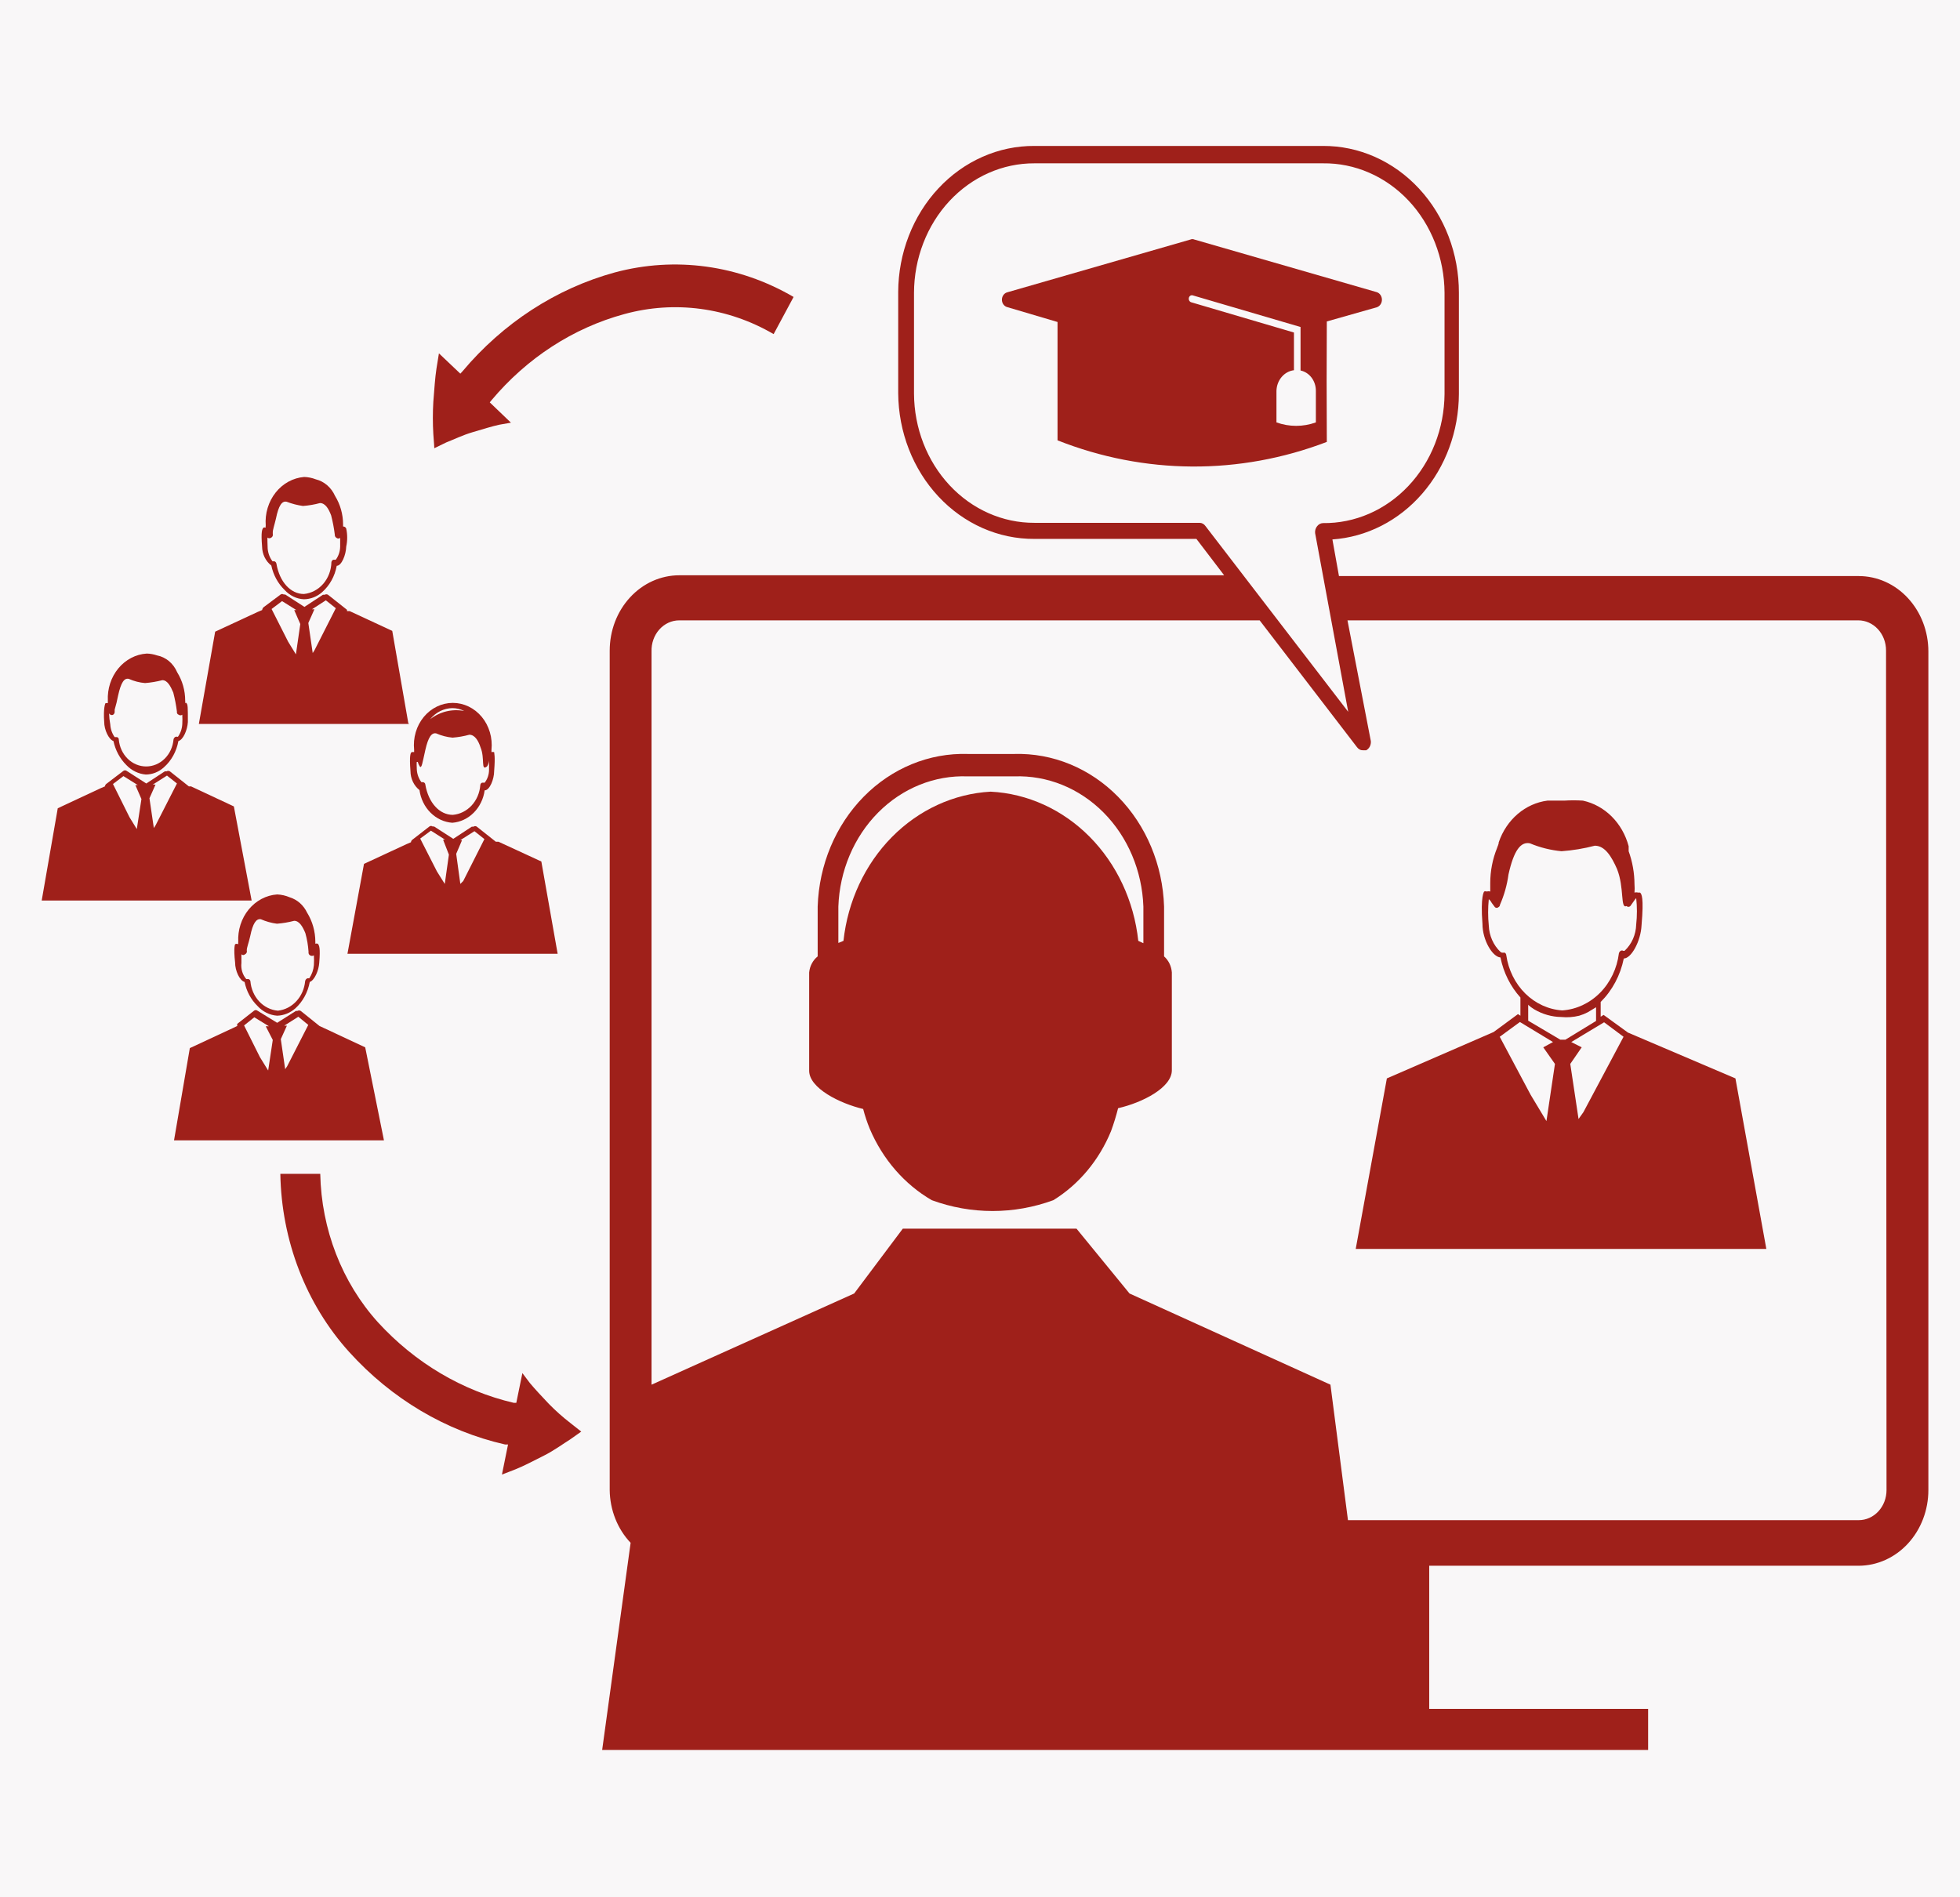 <?xml version="1.0" encoding="UTF-8"?> <svg xmlns="http://www.w3.org/2000/svg" width="94" height="91" viewBox="0 0 94 91" fill="none"> <rect width="94" height="91" fill="#F9F7F8"></rect> <path d="M89.146 27.632H64.216L63.901 25.875C65.54 25.762 67.079 24.979 68.205 23.683C69.332 22.388 69.961 20.676 69.967 18.896V14.042C69.969 13.114 69.801 12.196 69.473 11.339C69.146 10.482 68.665 9.704 68.059 9.05C67.453 8.395 66.733 7.877 65.941 7.525C65.15 7.174 64.301 6.995 63.446 7H49.61C48.756 6.995 47.91 7.172 47.12 7.522C46.33 7.871 45.611 8.385 45.005 9.036C44.398 9.686 43.915 10.46 43.585 11.312C43.254 12.164 43.081 13.079 43.077 14.004V18.858C43.089 20.724 43.784 22.508 45.009 23.818C46.233 25.129 47.888 25.86 49.61 25.849H57.379L58.709 27.594H32.577C32.139 27.594 31.705 27.688 31.3 27.869C30.895 28.051 30.528 28.317 30.218 28.653C29.908 28.989 29.662 29.387 29.494 29.826C29.327 30.265 29.241 30.735 29.241 31.21V71.475C29.246 71.947 29.338 72.413 29.51 72.847C29.682 73.281 29.931 73.674 30.244 74.003L28.879 83.939H79.043V81.967H68.544V75.103H89.146C90.032 75.099 90.881 74.716 91.506 74.036C92.131 73.356 92.483 72.435 92.483 71.475V31.247C92.483 30.289 92.131 29.369 91.505 28.691C90.88 28.013 90.031 27.632 89.146 27.632ZM90.476 71.475C90.476 71.857 90.336 72.223 90.086 72.494C89.837 72.764 89.499 72.916 89.146 72.916H64.647L63.807 66.418L54.171 62.044L51.628 58.934H43.298L40.965 62.044L31.247 66.418V66.734V31.247C31.241 31.054 31.271 30.861 31.335 30.68C31.399 30.5 31.496 30.335 31.62 30.196C31.744 30.056 31.893 29.946 32.057 29.87C32.222 29.794 32.398 29.756 32.577 29.756H60.412L65.079 35.837C65.113 35.885 65.157 35.925 65.207 35.951C65.258 35.978 65.314 35.99 65.371 35.988H65.522C65.596 35.948 65.657 35.884 65.697 35.805C65.736 35.725 65.753 35.635 65.744 35.546L64.624 29.756H89.123C89.475 29.756 89.814 29.908 90.063 30.178C90.312 30.448 90.453 30.815 90.453 31.197L90.476 71.475ZM57.811 25.23C57.778 25.183 57.736 25.145 57.687 25.118C57.639 25.092 57.585 25.078 57.531 25.078H49.61C48.086 25.085 46.623 24.436 45.54 23.275C44.457 22.114 43.844 20.534 43.835 18.884V14.042C43.838 13.223 43.99 12.413 44.282 11.659C44.573 10.904 45 10.218 45.536 9.642C46.072 9.066 46.708 8.609 47.407 8.299C48.106 7.989 48.854 7.831 49.61 7.834H63.446C64.205 7.824 64.959 7.977 65.664 8.284C66.369 8.591 67.011 9.046 67.554 9.623C68.096 10.2 68.527 10.887 68.823 11.646C69.119 12.404 69.274 13.218 69.279 14.042V18.896C69.272 19.718 69.117 20.531 68.82 21.288C68.523 22.045 68.091 22.731 67.549 23.306C67.007 23.882 66.366 24.336 65.662 24.642C64.957 24.948 64.204 25.101 63.446 25.091C63.392 25.093 63.339 25.108 63.291 25.134C63.242 25.161 63.2 25.197 63.166 25.243C63.13 25.287 63.103 25.34 63.087 25.396C63.071 25.453 63.066 25.512 63.072 25.571L64.659 34.143L57.811 25.23Z" fill="#9F201A"></path> <path d="M55.828 45.874V43.485C55.764 41.484 54.972 39.592 53.626 38.221C52.28 36.85 50.488 36.111 48.641 36.165H46.413C44.564 36.107 42.769 36.845 41.421 38.216C40.072 39.588 39.279 41.482 39.215 43.485V45.874C39.101 45.965 39.006 46.081 38.936 46.213C38.865 46.346 38.821 46.493 38.807 46.646V51.361C38.807 52.196 40.277 52.929 41.397 53.194C41.481 53.518 41.586 53.835 41.712 54.142C42.333 55.605 43.377 56.808 44.686 57.568C46.578 58.261 48.628 58.261 50.519 57.568C51.743 56.812 52.712 55.651 53.284 54.256C53.416 53.897 53.529 53.53 53.623 53.156C54.789 52.891 56.201 52.17 56.201 51.336V46.646C56.19 46.496 56.152 46.351 56.088 46.218C56.023 46.086 55.935 45.969 55.828 45.874ZM47.51 37.973C45.743 38.071 44.065 38.842 42.773 40.152C41.481 41.462 40.659 43.225 40.452 45.129L40.207 45.23V43.485C40.267 41.766 40.955 40.143 42.118 38.972C43.282 37.801 44.826 37.178 46.413 37.24H48.641C50.226 37.182 51.767 37.806 52.928 38.977C54.089 40.147 54.775 41.768 54.836 43.485V45.242L54.591 45.129C54.385 43.22 53.56 41.452 52.263 40.141C50.966 38.831 49.281 38.062 47.51 37.973Z" fill="#9F201A"></path> <path d="M26.325 67.341C25.975 66.974 25.648 66.62 25.415 66.342L25.053 65.862L24.761 67.29H24.645C22.171 66.714 19.904 65.37 18.123 63.422C16.402 61.515 15.414 58.971 15.359 56.304H13.445C13.498 59.505 14.679 62.563 16.747 64.85C18.78 67.098 21.382 68.642 24.225 69.287H24.365L24.073 70.729L24.726 70.476C25.111 70.324 25.613 70.059 26.091 69.818C26.57 69.578 27.013 69.249 27.34 69.047L27.876 68.668L27.363 68.263C26.998 67.982 26.651 67.673 26.325 67.341Z" fill="#9F201A"></path> <path d="M20.829 21.5L21.401 21.222C21.762 21.083 22.194 20.868 22.672 20.729C23.151 20.59 23.582 20.451 23.932 20.375L24.504 20.274L23.489 19.301L23.57 19.2C25.271 17.172 27.487 15.733 29.94 15.066C32.355 14.403 34.911 14.746 37.103 16.026L38.06 14.244C35.436 12.711 32.379 12.291 29.485 13.068C26.669 13.84 24.125 15.493 22.171 17.822L22.077 17.923L21.051 16.949L20.934 17.67C20.864 18.112 20.829 18.706 20.782 19.275C20.752 19.789 20.752 20.304 20.782 20.818C20.817 21.222 20.829 21.5 20.829 21.5Z" fill="#9F201A"></path> <path d="M63.633 15.419L66.036 14.737C66.106 14.712 66.167 14.664 66.21 14.599C66.253 14.534 66.276 14.456 66.276 14.377C66.276 14.297 66.253 14.219 66.21 14.154C66.167 14.089 66.106 14.041 66.036 14.016L57.274 11.488C57.218 11.463 57.156 11.463 57.099 11.488L48.327 14.016C48.249 14.032 48.179 14.077 48.129 14.143C48.078 14.208 48.051 14.291 48.051 14.377C48.051 14.462 48.078 14.545 48.129 14.611C48.179 14.676 48.249 14.721 48.327 14.737L50.718 15.445C50.718 17.341 50.718 19.237 50.718 21.121C54.884 22.77 59.45 22.797 63.633 21.197C63.621 19.212 63.621 17.316 63.633 15.419ZM63.108 20.261C62.494 20.482 61.831 20.482 61.218 20.261C61.218 19.756 61.218 19.25 61.218 18.744C61.225 18.498 61.313 18.263 61.468 18.081C61.622 17.9 61.831 17.785 62.057 17.758V15.95L57.123 14.497C57.083 14.482 57.05 14.452 57.031 14.412C57.011 14.372 57.007 14.325 57.018 14.282C57.029 14.24 57.054 14.204 57.089 14.183C57.124 14.162 57.166 14.156 57.204 14.168L62.373 15.685V17.771C62.58 17.815 62.768 17.936 62.902 18.114C63.036 18.292 63.109 18.515 63.108 18.744V20.261Z" fill="#9F201A"></path> <path d="M78.074 49.528L76.907 48.681L76.767 48.769V48.061C77.326 47.506 77.713 46.778 77.876 45.975C78.237 45.975 78.692 45.141 78.727 44.382C78.844 43.03 78.727 42.878 78.657 42.815H78.564C78.507 42.799 78.446 42.799 78.389 42.815C78.4 42.68 78.4 42.545 78.389 42.41C78.386 41.869 78.291 41.334 78.109 40.83C78.109 40.691 78.109 40.59 78.109 40.59C77.963 40.042 77.682 39.549 77.295 39.163C76.908 38.778 76.431 38.515 75.916 38.403C75.617 38.384 75.317 38.384 75.017 38.403H74.819H74.399H74.212C73.691 38.47 73.198 38.693 72.786 39.045C72.374 39.398 72.06 39.867 71.879 40.4C71.879 40.501 71.821 40.59 71.797 40.678C71.582 41.208 71.471 41.781 71.471 42.36C71.471 42.499 71.471 42.625 71.471 42.764C71.418 42.747 71.361 42.747 71.308 42.764C71.266 42.748 71.221 42.748 71.179 42.764C71.179 42.764 70.993 42.967 71.098 44.319C71.098 45.09 71.576 45.899 71.961 45.925C72.106 46.65 72.438 47.316 72.918 47.846V48.719L72.801 48.643L71.634 49.502L66.513 51.727L65.019 59.907H84.712L83.23 51.727L78.074 49.528ZM71.961 45.659C71.793 45.501 71.658 45.307 71.561 45.089C71.465 44.872 71.41 44.636 71.401 44.395C71.358 43.975 71.358 43.551 71.401 43.131C71.459 43.178 71.507 43.239 71.541 43.308L71.692 43.51C71.716 43.534 71.748 43.547 71.78 43.547C71.812 43.547 71.844 43.534 71.868 43.51C71.888 43.5 71.906 43.484 71.918 43.464C71.93 43.444 71.937 43.42 71.938 43.396C72.14 42.937 72.278 42.447 72.346 41.943C72.603 40.792 72.929 40.362 73.373 40.451C73.859 40.654 74.37 40.781 74.889 40.83C75.428 40.791 75.963 40.702 76.487 40.565C76.977 40.565 77.292 41.095 77.549 41.677C77.911 42.575 77.701 43.611 78.004 43.459C78.03 43.484 78.063 43.498 78.097 43.498C78.132 43.498 78.165 43.484 78.191 43.459L78.342 43.245C78.379 43.185 78.423 43.13 78.471 43.08C78.517 43.5 78.517 43.925 78.471 44.344C78.464 44.586 78.411 44.823 78.315 45.041C78.218 45.259 78.081 45.452 77.911 45.609H77.852C77.833 45.596 77.811 45.59 77.788 45.59C77.766 45.59 77.743 45.596 77.724 45.609C77.685 45.634 77.656 45.675 77.642 45.722C77.552 46.45 77.232 47.121 76.736 47.621C76.24 48.121 75.6 48.42 74.924 48.466C74.266 48.423 73.641 48.137 73.153 47.657C72.665 47.176 72.343 46.529 72.241 45.824C72.239 45.798 72.232 45.773 72.22 45.751C72.207 45.729 72.191 45.711 72.171 45.697H72.089H72.031L71.961 45.659ZM73.279 48.188C73.373 48.275 73.474 48.351 73.582 48.415C73.98 48.65 74.425 48.776 74.877 48.782C75.166 48.811 75.458 48.789 75.741 48.719C75.881 48.677 76.018 48.622 76.149 48.554L76.546 48.314V48.971L75.076 49.869H74.947H74.831L73.291 48.959V48.213L73.279 48.188ZM75.939 53.346L75.706 53.674L75.309 51.032L75.857 50.236L75.356 49.983L76.931 49.035L77.864 49.73L75.939 53.346ZM74.481 49.983L74.014 50.236L74.574 51.032L74.166 53.775L73.407 52.511L71.926 49.73L72.894 49.022L74.481 49.983Z" fill="#9F201A"></path> <path d="M20.118 37.897C20.175 38.314 20.363 38.697 20.65 38.982C20.936 39.267 21.304 39.438 21.693 39.465C22.076 39.435 22.438 39.265 22.72 38.982C23.002 38.7 23.187 38.321 23.244 37.91C23.489 37.91 23.699 37.366 23.699 36.987C23.758 36.241 23.699 36.153 23.699 36.077C23.657 36.064 23.613 36.064 23.571 36.077C23.571 36.077 23.571 36.001 23.571 35.963C23.6 35.68 23.574 35.394 23.494 35.123C23.414 34.851 23.283 34.601 23.108 34.389C22.932 34.177 22.718 34.007 22.478 33.891C22.238 33.775 21.979 33.715 21.716 33.715C21.453 33.715 21.193 33.775 20.954 33.891C20.714 34.007 20.499 34.177 20.324 34.389C20.149 34.601 20.017 34.851 19.938 35.123C19.858 35.394 19.832 35.68 19.861 35.963V36.077C19.827 36.067 19.79 36.067 19.756 36.077C19.686 36.077 19.628 36.254 19.686 36.987C19.687 37.165 19.727 37.34 19.802 37.498C19.877 37.656 19.985 37.793 20.118 37.897ZM19.978 36.544C19.986 36.55 19.997 36.553 20.007 36.553C20.017 36.553 20.027 36.55 20.036 36.544C20.055 36.621 20.087 36.694 20.129 36.759C20.223 36.886 20.258 36.595 20.398 35.976C20.538 35.356 20.701 35.129 20.923 35.179C21.172 35.289 21.436 35.357 21.704 35.382C21.976 35.361 22.245 35.314 22.509 35.242C22.766 35.242 22.941 35.52 23.046 35.849C23.267 36.38 23.046 37.012 23.361 36.759C23.413 36.677 23.446 36.581 23.454 36.481C23.454 36.583 23.454 36.734 23.454 36.924C23.454 37.151 23.379 37.37 23.244 37.543C23.244 37.543 23.151 37.543 23.116 37.543C23.092 37.553 23.072 37.571 23.057 37.593C23.043 37.616 23.035 37.642 23.034 37.67C23.005 38.037 22.856 38.38 22.615 38.64C22.373 38.899 22.055 39.057 21.716 39.086C21.086 39.086 20.549 38.517 20.398 37.632C20.398 37.632 20.398 37.543 20.293 37.518H20.211C20.078 37.343 20 37.125 19.989 36.898C19.98 36.743 19.98 36.587 19.989 36.431L19.978 36.544ZM20.631 34.496C20.764 34.333 20.927 34.201 21.11 34.11C21.293 34.018 21.491 33.969 21.693 33.966C21.89 33.965 22.086 34.013 22.264 34.105C21.982 34.048 21.691 34.054 21.411 34.121C21.13 34.188 20.865 34.316 20.631 34.496Z" fill="#9F201A"></path> <path d="M16.664 45.748H26.744L25.962 41.323L23.909 40.375H23.78L22.87 39.654C22.847 39.636 22.818 39.626 22.789 39.626C22.759 39.626 22.731 39.636 22.707 39.654H22.625L21.739 40.236L20.817 39.642H20.747C20.725 39.626 20.698 39.617 20.671 39.617C20.645 39.617 20.618 39.626 20.596 39.642L19.767 40.286C19.751 40.3 19.737 40.317 19.727 40.337C19.717 40.356 19.711 40.378 19.709 40.4L19.499 40.489L17.457 41.437L16.664 45.748ZM22.217 42.258L22.077 42.398L21.879 40.956L22.159 40.299H22.077L22.754 39.869L23.232 40.248L22.217 42.258ZM21.529 40.994L21.331 42.398L20.957 41.803L20.152 40.223L20.666 39.844L21.342 40.274H21.249L21.529 40.994Z" fill="#9F201A"></path> <path d="M6.992 37.151C7.308 37.15 7.613 37.029 7.855 36.81C8.219 36.491 8.467 36.043 8.555 35.546C8.789 35.483 8.987 35.015 9.01 34.635C9.01 33.928 9.01 33.788 8.94 33.725C8.87 33.662 8.94 33.725 8.882 33.725C8.888 33.688 8.888 33.649 8.882 33.611C8.882 33.125 8.748 32.65 8.497 32.246C8.408 32.036 8.273 31.853 8.105 31.712C7.936 31.572 7.739 31.477 7.529 31.437C7.37 31.383 7.205 31.353 7.039 31.349C6.515 31.381 6.024 31.638 5.674 32.062C5.324 32.486 5.144 33.043 5.172 33.611C5.172 33.611 5.172 33.687 5.172 33.725C5.172 33.725 5.091 33.725 5.067 33.725C5.044 33.725 4.951 33.978 4.997 34.623C4.997 35.015 5.219 35.47 5.441 35.546C5.535 35.988 5.75 36.389 6.059 36.696C6.311 36.961 6.642 37.122 6.992 37.151ZM5.231 34.218C5.249 34.249 5.276 34.273 5.307 34.286C5.338 34.3 5.373 34.303 5.406 34.294C5.437 34.28 5.464 34.255 5.481 34.223C5.498 34.191 5.504 34.154 5.499 34.117V34.041C5.564 33.821 5.619 33.598 5.662 33.371C5.802 32.739 5.954 32.512 6.176 32.562C6.425 32.673 6.688 32.742 6.957 32.764C7.236 32.742 7.513 32.695 7.785 32.625C8.03 32.625 8.182 32.916 8.31 33.219C8.388 33.518 8.446 33.822 8.485 34.13C8.478 34.162 8.483 34.195 8.498 34.224C8.513 34.252 8.538 34.273 8.567 34.282C8.593 34.301 8.623 34.312 8.655 34.312C8.686 34.312 8.716 34.301 8.742 34.282C8.751 34.433 8.751 34.585 8.742 34.737C8.73 34.957 8.657 35.169 8.532 35.343C8.494 35.331 8.453 35.331 8.415 35.343C8.392 35.355 8.371 35.372 8.355 35.394C8.338 35.416 8.327 35.442 8.322 35.47C8.291 35.824 8.14 36.153 7.897 36.392C7.654 36.632 7.338 36.764 7.01 36.764C6.681 36.764 6.365 36.632 6.122 36.392C5.88 36.153 5.728 35.824 5.697 35.47C5.697 35.442 5.688 35.414 5.671 35.394C5.653 35.373 5.63 35.359 5.604 35.356H5.499C5.374 35.181 5.301 34.97 5.289 34.749C5.256 34.574 5.237 34.397 5.231 34.218Z" fill="#9F201A"></path> <path d="M11.216 38.681L9.163 37.72H9.058L8.148 36.999C8.123 36.984 8.095 36.976 8.066 36.976C8.038 36.976 8.01 36.984 7.985 36.999H7.903L7.016 37.581L6.071 36.974C6.049 36.959 6.023 36.95 5.996 36.95C5.969 36.95 5.942 36.959 5.92 36.974L5.092 37.606C5.075 37.62 5.062 37.637 5.052 37.657C5.042 37.676 5.035 37.698 5.033 37.72L4.823 37.809L2.77 38.769L2 43.194H12.068L11.216 38.681ZM7.46 39.591L7.378 39.718L7.168 38.289L7.46 37.632H7.331L8.008 37.202L8.486 37.581L7.46 39.591ZM6.783 38.327L6.561 39.768L6.211 39.199L5.418 37.606L5.92 37.227L6.608 37.657H6.491L6.783 38.327Z" fill="#9F201A"></path> <path d="M14.575 28.744C14.894 28.741 15.203 28.621 15.45 28.403C15.812 28.082 16.059 27.635 16.15 27.139C16.384 27.139 16.594 26.608 16.605 26.216C16.666 25.933 16.666 25.639 16.605 25.356C16.593 25.324 16.572 25.297 16.545 25.279C16.517 25.261 16.485 25.253 16.454 25.255C16.454 25.255 16.454 25.255 16.454 25.154C16.453 24.668 16.319 24.192 16.069 23.789C15.98 23.589 15.852 23.414 15.692 23.276C15.532 23.138 15.346 23.041 15.147 22.992C14.967 22.922 14.778 22.883 14.587 22.878C14.325 22.899 14.069 22.976 13.834 23.104C13.599 23.233 13.39 23.41 13.219 23.626C13.048 23.842 12.918 24.093 12.836 24.364C12.754 24.635 12.723 24.921 12.744 25.205C12.737 25.238 12.737 25.273 12.744 25.306C12.709 25.299 12.674 25.299 12.639 25.306C12.569 25.382 12.511 25.495 12.569 26.216C12.572 26.395 12.613 26.57 12.69 26.729C12.767 26.887 12.877 27.023 13.012 27.126C13.108 27.581 13.332 27.992 13.654 28.302C13.898 28.57 14.228 28.729 14.575 28.744ZM12.825 25.786C12.853 25.807 12.885 25.818 12.919 25.818C12.952 25.818 12.985 25.807 13.012 25.786C13.041 25.77 13.064 25.744 13.076 25.711C13.089 25.679 13.091 25.643 13.082 25.609V25.533C13.082 25.407 13.164 25.179 13.234 24.876C13.362 24.244 13.525 24.016 13.747 24.067C14 24.164 14.262 24.232 14.529 24.269C14.804 24.249 15.077 24.203 15.345 24.13C15.602 24.13 15.765 24.408 15.882 24.724C15.96 25.027 16.019 25.335 16.057 25.647C16.054 25.678 16.061 25.71 16.076 25.737C16.09 25.764 16.112 25.786 16.139 25.799C16.163 25.82 16.194 25.832 16.226 25.832C16.258 25.832 16.289 25.82 16.314 25.799C16.314 25.9 16.314 26.039 16.314 26.229C16.308 26.454 16.234 26.672 16.104 26.848H15.987C15.963 26.857 15.943 26.871 15.926 26.891C15.91 26.911 15.899 26.936 15.894 26.962C15.886 27.348 15.748 27.718 15.505 28C15.261 28.282 14.93 28.457 14.575 28.492C13.945 28.492 13.409 27.923 13.257 27.038C13.252 27.012 13.241 26.987 13.225 26.967C13.208 26.947 13.187 26.932 13.164 26.924H13.07C12.935 26.749 12.854 26.532 12.837 26.305C12.825 26.039 12.825 25.887 12.825 25.786Z" fill="#9F201A"></path> <path d="M19.582 34.686L18.812 30.261L16.77 29.313H16.642C16.642 29.313 16.642 29.313 16.642 29.25L15.732 28.529C15.707 28.514 15.679 28.506 15.65 28.506C15.621 28.506 15.593 28.514 15.569 28.529H15.487L14.6 29.111L13.679 28.517H13.609C13.586 28.501 13.56 28.493 13.533 28.493C13.506 28.493 13.479 28.501 13.457 28.517L12.629 29.136C12.598 29.171 12.578 29.215 12.57 29.263L12.36 29.351L10.319 30.299L9.537 34.724H19.617L19.582 34.686ZM15.079 31.197L14.997 31.323L14.787 29.882L15.079 29.225H14.962L15.627 28.795L16.105 29.174L15.079 31.197ZM14.402 29.933L14.192 31.387L13.819 30.78L13.025 29.212L13.527 28.833L14.215 29.263H14.11L14.402 29.933Z" fill="#9F201A"></path> <path d="M13.293 48.719C13.613 48.709 13.92 48.584 14.168 48.365C14.523 48.041 14.766 47.595 14.856 47.101C15.078 47.025 15.288 46.557 15.311 46.178C15.369 45.47 15.311 45.343 15.241 45.267C15.203 45.253 15.162 45.253 15.124 45.267V45.179C15.123 44.679 14.985 44.191 14.728 43.776C14.643 43.599 14.526 43.442 14.384 43.316C14.241 43.19 14.076 43.097 13.899 43.042C13.706 42.959 13.501 42.912 13.293 42.903C12.768 42.939 12.277 43.199 11.927 43.625C11.578 44.051 11.398 44.61 11.426 45.179C11.421 45.217 11.421 45.255 11.426 45.293C11.403 45.278 11.377 45.271 11.35 45.271C11.324 45.271 11.298 45.278 11.275 45.293C11.275 45.293 11.193 45.444 11.275 46.165C11.275 46.57 11.496 47.037 11.73 47.101C11.82 47.544 12.036 47.947 12.348 48.251C12.599 48.527 12.935 48.694 13.293 48.719ZM11.578 45.773C11.602 45.797 11.633 45.81 11.665 45.81C11.698 45.81 11.729 45.797 11.753 45.773C11.786 45.759 11.813 45.731 11.829 45.696C11.844 45.661 11.846 45.62 11.835 45.584C11.835 45.444 11.928 45.23 11.998 44.913C12.126 44.281 12.29 44.054 12.511 44.092C12.758 44.201 13.017 44.273 13.281 44.307C13.56 44.286 13.837 44.239 14.109 44.168C14.354 44.168 14.518 44.446 14.646 44.762C14.727 45.054 14.778 45.355 14.798 45.659C14.791 45.691 14.795 45.724 14.808 45.754C14.82 45.784 14.841 45.808 14.868 45.824C14.896 45.842 14.928 45.851 14.961 45.851C14.994 45.851 15.026 45.842 15.054 45.824C15.063 45.98 15.063 46.136 15.054 46.291C15.035 46.52 14.958 46.739 14.833 46.924H14.751C14.722 46.933 14.695 46.95 14.674 46.975C14.654 47 14.64 47.03 14.634 47.063C14.601 47.426 14.453 47.765 14.214 48.023C13.976 48.282 13.663 48.442 13.328 48.479C12.989 48.45 12.67 48.292 12.429 48.033C12.188 47.773 12.039 47.43 12.009 47.063C12.004 47.038 11.992 47.016 11.976 46.998C11.959 46.98 11.939 46.968 11.916 46.962H11.811C11.722 46.86 11.655 46.738 11.615 46.604C11.574 46.471 11.562 46.33 11.578 46.19C11.578 46.026 11.578 45.874 11.578 45.773Z" fill="#9F201A"></path> <path d="M17.515 50.236L15.322 49.212L14.424 48.491C14.399 48.476 14.371 48.468 14.342 48.468C14.313 48.468 14.285 48.476 14.26 48.491H14.19L13.292 49.06L12.347 48.479C12.323 48.46 12.295 48.45 12.265 48.45C12.236 48.45 12.208 48.46 12.184 48.479L11.379 49.111C11.37 49.144 11.37 49.179 11.379 49.212L11.169 49.313L9.104 50.274L8.346 54.699H18.414L17.515 50.236ZM13.771 51.146L13.677 51.285L13.467 49.844L13.759 49.199H13.63L14.307 48.769L14.785 49.161L13.771 51.146ZM13.082 49.882L12.861 51.348L12.464 50.704L11.706 49.187L12.195 48.795L12.896 49.225H12.744L13.082 49.882Z" fill="#9F201A"></path> </svg> 
